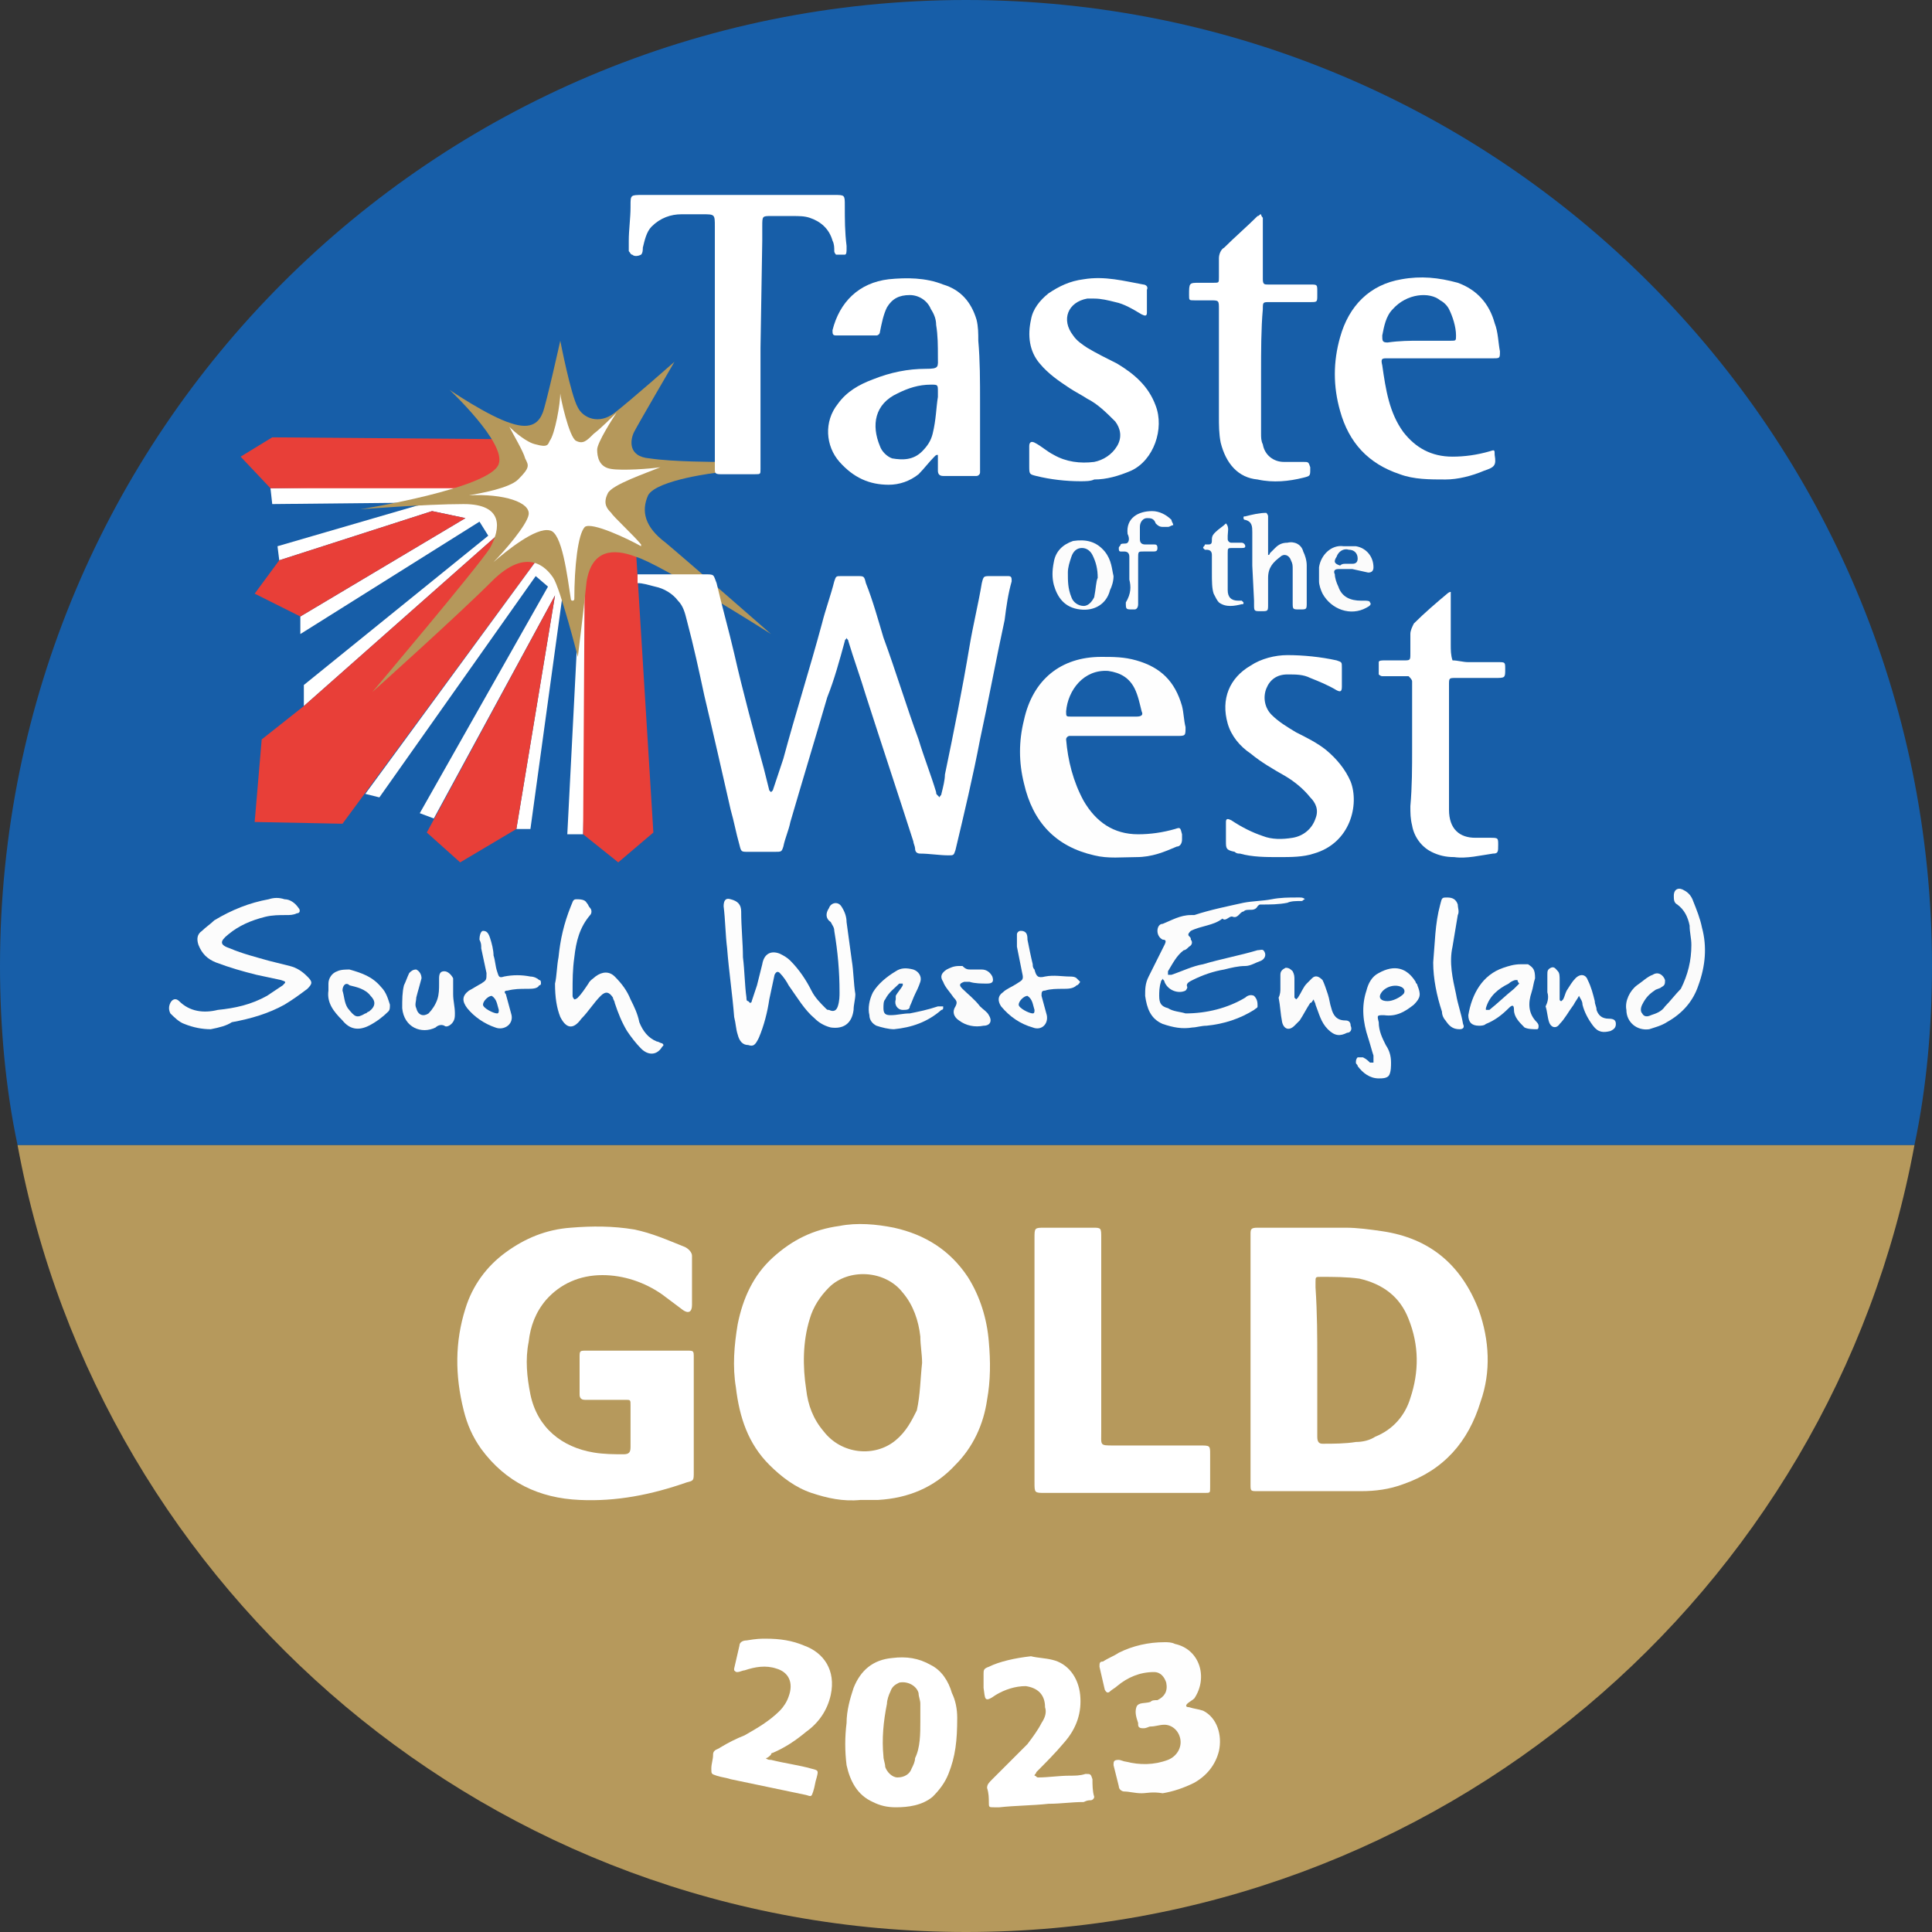 <?xml version="1.0" encoding="UTF-8"?> <!-- Generator: Adobe Illustrator 22.0.1, SVG Export Plug-In . SVG Version: 6.00 Build 0) --> <svg xmlns="http://www.w3.org/2000/svg" xmlns:xlink="http://www.w3.org/1999/xlink" version="1.1" id="_x38_7e8a743-e099-4177-9aa7-e1ca0d13a013" x="0px" y="0px" viewBox="0 0 110 110" style="enable-background:new 0 0 110 110;" xml:space="preserve"><rect x="0" y="0" width="110" height="110" fill="#333333" stroke="none"/> <style type="text/css"> .st0{fill:#175EA8;} .st1{fill:#B6995C;} .st2{fill:#FFFFFF;} .st3{fill:#E83F38;} .st4{fill:#B5985B;} .st5{fill:#FEFEFE;} .st6{fill:#FDFDFD;} .st7{fill:#FCFCFC;} .st8{fill:#FBFBFB;} </style> <title>TOTW_Gold_2023</title> <g> <path class="st0" d="M110,55c0-30.4-24.6-55-55-55S0,24.6,0,55c0,3.4,0.3,6.9,1,10.2H109C109.7,61.9,110,58.4,110,55z"></path> <path class="st1" d="M109,65.2H1C5.7,90.7,28.1,110,55,110S104.3,90.7,109,65.2z"></path> <polygon class="st2" points="15.4,27.8 15.5,28.7 25.3,28.6 27.4,27.6 "></polygon> <polygon class="st3" points="28,25 15.5,24.9 13.7,26 15.4,27.8 27.3,27.8 29.2,26.7 28.7,25.3 "></polygon> <polygon class="st2" points="23.7,28.8 15.8,31.1 15.9,31.9 24.6,29.1 26.5,29.5 17.1,35.1 17.1,36.1 27.3,29.7 27.8,30.5 17.3,39 17.3,40.2 28.5,30.3 28.2,28.6 26.1,28.4 "></polygon> <polygon class="st3" points="15.9,31.9 14.5,33.8 17.1,35.1 26.5,29.5 24.6,29.1 "></polygon> <polygon class="st3" points="28.5,30.3 17.3,40.2 14.9,42.1 14.5,46.8 19.5,46.9 30.7,31.7 "></polygon> <polygon class="st2" points="20.8,45.2 21.6,45.4 30.5,32.8 31.2,33.4 23.9,46.3 24.7,46.6 31.6,33.9 29.4,47.2 30.2,47.2 32,34.1 32.9,35.8 32.3,47.5 33.2,47.5 33.6,31.7 30.7,31.7 "></polygon> <polygon class="st3" points="31.6,33.9 24.3,47.4 26.2,49.1 29.4,47.2 "></polygon> <polygon class="st3" points="33.2,47.5 35.2,49.1 37.2,47.4 36.2,31.2 33.3,31 "></polygon> <path class="st4" d="M25.6,22.2c0,0,2.2,1.5,3.5,1.9c1.2,0.4,1.6-0.1,1.8-0.6c0.2-0.5,1-4.1,1-4.1s0.6,3.1,1,3.8 c0.3,0.6,1.2,1,2.1,0.3c0.9-0.7,3.4-2.9,3.4-2.9s-2.1,3.6-2.3,4c-0.2,0.4-0.4,1.4,0.9,1.5c1.3,0.2,3.9,0.2,3.9,0.2l0,0.6 c0,0-3.5,0.4-4,1.3c-0.4,0.9-0.2,1.8,1,2.7c1.2,1,6,5.2,6,5.2s-6.3-4-7.7-4.4c-1.3-0.5-2.5-0.4-2.8,1.4c-0.2,1.9-0.5,4.3-0.5,4.3 s-1-3.9-1.4-4.5S30,31.1,28,33.1s-6.8,6.3-6.8,6.3s6-7.1,6.7-8.2c0.6-1.1,0.8-2.5-1.5-2.5c-2.2,0-5.9,0.3-5.9,0.3s7.5-1.2,7.9-2.6 C28.8,25.2,25.6,22.2,25.6,22.2z"></path> <path class="st2" d="M31.9,22.4L31.9,22.4c0,0.2,0.5,2.5,0.9,2.7c0.4,0.2,0.6,0,1-0.4c0.4-0.3,1.1-1,1.3-1.2c0,0,0,0,0,0 c0,0,0,0,0,0c-0.2,0.3-1.1,1.7-1.1,2.1c0,0.4,0.1,1,0.8,1.1c0.6,0.1,2.2,0,2.8-0.1c0,0,0,0,0,0s0,0,0,0c-0.7,0.3-2.8,1-3,1.5 c-0.3,0.6,0,0.9,0.2,1.1c0.1,0.2,1.3,1.3,1.7,1.8c0,0,0,0,0,0.1c0,0,0,0,0,0c-0.7-0.4-2.8-1.4-3.2-1.1c-0.4,0.4-0.6,2.3-0.6,4.1 c0,0,0,0.1-0.1,0.1c0,0-0.1,0-0.1-0.1c-0.2-1.3-0.5-3.8-1.2-3.9c-0.8-0.2-2.5,1.2-3.2,1.8c0,0,0,0,0,0s0,0,0,0 c0.6-0.6,1.9-2.1,2-2.7c0.1-0.7-1.4-1.2-3.4-1.1c0,0,0,0,0,0c0,0,0,0,0,0c0.6-0.1,2.3-0.4,2.8-0.9c0.7-0.7,0.6-0.8,0.4-1.2 c-0.1-0.4-0.7-1.4-0.9-1.8c0,0,0,0,0,0c0,0,0,0,0,0c0.3,0.3,1,0.9,1.5,1c0.7,0.2,0.7,0,0.8-0.2C31.6,24.7,31.9,23,31.9,22.4z"></path> <path class="st2" d="M71.2,77.5v-6.9c0-0.1,0-0.2,0-0.3c0-0.3,0-0.4,0.4-0.4c1.7,0,3.4,0,5,0c0.7,0,1.4,0.1,2.1,0.2 c2.7,0.4,4.5,1.9,5.5,4.5c0.6,1.7,0.7,3.5,0.1,5.2c-0.7,2.3-2.1,3.9-4.4,4.7c-0.8,0.3-1.6,0.4-2.4,0.4c-2,0-3.9,0-5.9,0 c-0.4,0-0.4,0-0.4-0.4c0-0.1,0-0.2,0-0.3V77.5z M75,77.5L75,77.5c0,0.8,0,1.6,0,2.3c0,0.7,0,1.3,0,2c0,0.3,0.1,0.4,0.3,0.4 c0.6,0,1.3,0,1.9-0.1c0.4,0,0.8-0.1,1.1-0.3c1-0.4,1.7-1.2,2-2.2c0.5-1.5,0.5-3-0.1-4.5c-0.5-1.3-1.5-2-2.8-2.3 c-0.7-0.1-1.5-0.1-2.2-0.1c-0.3,0-0.3,0-0.3,0.3c0,0.1,0,0.2,0,0.3C75,74.8,75,76.1,75,77.5z"></path> <path class="st2" d="M49,85.4c-1,0.1-1.9-0.1-2.8-0.4c-0.9-0.3-1.7-0.9-2.4-1.6c-1.2-1.2-1.7-2.7-1.9-4.4c-0.2-1.2-0.1-2.4,0.1-3.6 c0.3-1.5,0.9-2.8,2-3.8c1.1-1,2.3-1.6,3.8-1.8c1-0.2,2.1-0.1,3.1,0.1c1.8,0.4,3.2,1.3,4.2,2.8c0.7,1.1,1.1,2.4,1.2,3.7 c0.1,1.1,0.1,2.2-0.1,3.3c-0.2,1.4-0.8,2.7-1.8,3.7c-1.2,1.3-2.7,1.9-4.4,2C49.6,85.4,49.3,85.4,49,85.4z M52.5,77.6 c0-0.5-0.1-1-0.1-1.5c-0.1-0.9-0.4-1.8-1-2.5c-1-1.3-3.1-1.4-4.2-0.3c-0.5,0.5-0.9,1.1-1.1,1.8c-0.4,1.3-0.4,2.7-0.2,4 c0.1,0.9,0.4,1.7,1,2.4c1,1.3,2.9,1.5,4.1,0.5c0.6-0.5,0.9-1.1,1.2-1.7C52.4,79.4,52.4,78.5,52.5,77.6L52.5,77.6z"></path> <path class="st2" d="M39.5,80.6c0,1.1,0,2.2,0,3.2c0,0.5,0,0.5-0.4,0.6c-2,0.7-4,1.1-6.1,1c-2.3-0.1-4.2-1-5.6-2.9 c-0.5-0.7-0.8-1.4-1-2.2c-0.5-2-0.5-3.9,0.1-5.8c0.4-1.3,1.2-2.4,2.3-3.2c1.1-0.8,2.3-1.3,3.7-1.4c1.2-0.1,2.4-0.1,3.6,0.1 c1,0.2,1.9,0.6,2.9,1c0.2,0.1,0.4,0.3,0.4,0.5c0,0.9,0,1.8,0,2.8c0,0.4-0.2,0.5-0.5,0.3c-0.4-0.3-0.8-0.6-1.2-0.9 c-1-0.7-2.2-1.1-3.4-1.1c-1.3,0-2.4,0.5-3.2,1.4c-0.6,0.7-0.9,1.5-1,2.4c-0.2,1-0.1,2,0.1,3c0.4,1.9,1.8,3,3.6,3.3 c0.6,0.1,1.2,0.1,1.7,0.1c0.3,0,0.4-0.1,0.4-0.4c0-0.8,0-1.6,0-2.4c0-0.3,0-0.3-0.3-0.3c-0.6,0-1.3,0-1.9,0c-0.1,0-0.2,0-0.4,0 c-0.2,0-0.3-0.1-0.3-0.3c0-0.1,0-0.3,0-0.4c0-0.6,0-1.2,0-1.7c0-0.4,0-0.4,0.4-0.4c0.3,0,0.6,0,0.9,0h4.5c0.1,0,0.2,0,0.3,0 c0.4,0,0.4,0,0.4,0.4C39.5,78.4,39.5,79.5,39.5,80.6z"></path> <path class="st2" d="M36.3,33.2c0-0.1,0-0.1,0-0.2c0-0.2,0-0.3,0-0.3c0.1,0,0.6,0,0.6,0h3.2c0.6,0,0.5,0,0.7,0.5 c0.3,1.3,0.7,2.7,1,4c0.5,2.2,1.1,4.4,1.7,6.6c0.1,0.4,0.2,0.8,0.3,1.2c0,0,0.1,0.1,0.1,0.1c0,0,0.1-0.1,0.1-0.1 c0.2-0.6,0.4-1.2,0.6-1.8c0.7-2.6,1.5-5.1,2.2-7.7c0.2-0.8,0.5-1.6,0.7-2.4c0.1-0.3,0.1-0.3,0.4-0.3c0.3,0,0.6,0,0.9,0 c0.4,0,0.4,0,0.5,0.4c0.4,1,0.7,2.1,1,3.1c0.7,1.9,1.3,3.9,2,5.8c0.3,1,0.7,2,1,3c0,0.1,0,0.1,0.1,0.2c0,0,0.1,0.1,0.1,0.1 c0-0.1,0.1-0.1,0.1-0.2c0.1-0.4,0.2-0.8,0.2-1.1c0.5-2.4,1-4.9,1.4-7.3c0.2-1.2,0.5-2.4,0.7-3.6c0.1-0.4,0.1-0.4,0.5-0.4 c0.3,0,0.7,0,1,0c0.2,0,0.2,0.1,0.2,0.3c-0.2,0.7-0.3,1.4-0.4,2.2c-0.5,2.3-0.9,4.5-1.4,6.8c-0.4,2.1-0.9,4.2-1.4,6.3 c-0.1,0.3-0.1,0.3-0.4,0.3c-0.5,0-1.1-0.1-1.6-0.1c-0.2,0-0.3-0.1-0.3-0.3c0-0.1-0.1-0.3-0.1-0.4c-0.9-2.8-1.8-5.5-2.7-8.3 c-0.3-1-0.7-2.1-1-3.1c0-0.1-0.1-0.1-0.1-0.2c0,0.1-0.1,0.1-0.1,0.2c-0.3,1.1-0.6,2.2-1,3.2c-0.7,2.4-1.4,4.7-2.1,7.1 c-0.1,0.5-0.3,0.9-0.4,1.4c-0.1,0.3-0.1,0.3-0.5,0.3c-0.5,0-1,0-1.5,0c-0.4,0-0.4,0-0.5-0.4c-0.2-0.7-0.3-1.3-0.5-2 c-0.5-2.2-1-4.4-1.5-6.5c-0.3-1.4-0.6-2.8-1-4.3c-0.1-0.4-0.2-0.8-0.5-1.1c-0.3-0.4-0.8-0.7-1.3-0.8C36.9,33.3,36.6,33.2,36.3,33.2 L36.3,33.2z"></path> <path class="st2" d="M58.9,77.5c0-2.3,0-4.6,0-7c0-0.6,0-0.6,0.6-0.6c0.9,0,1.7,0,2.6,0h0.1c0.5,0,0.5,0,0.5,0.6v0.3 c0,3.6,0,7.1,0,10.7c0,0.8-0.1,0.8,0.7,0.8c1.6,0,3.3,0,4.9,0c0.6,0,0.6,0,0.6,0.5c0,0.6,0,1.3,0,1.9c0,0.3,0,0.3-0.3,0.3 c-0.1,0-0.2,0-0.3,0h-8.8c-0.6,0-0.6,0-0.6-0.6V77.5z"></path> <path class="st2" d="M43.3,19.8c0,1.9,0,3.8,0,5.7c0,0.4,0,0.8,0,1.2c0,0.3,0,0.3-0.3,0.3c-0.7,0-1.3,0-2,0c-0.3,0-0.3-0.1-0.3-0.3 c0-0.2,0-0.3,0-0.5c0-4.4,0-8.9,0-13.3c0-0.7,0-0.7-0.7-0.7c-0.4,0-0.8,0-1.2,0c-0.6,0-1.2,0.2-1.7,0.7c-0.3,0.3-0.4,0.8-0.5,1.2 c0,0.1,0,0.3-0.1,0.4c-0.2,0.1-0.4,0.1-0.5,0c-0.1,0-0.1-0.1-0.2-0.2c0-0.2,0-0.4,0-0.6c0-0.6,0.1-1.3,0.1-1.9c0,0,0-0.1,0-0.1 c0-0.6,0-0.6,0.7-0.6h10.9c0.6,0,0.6,0,0.6,0.6c0,0.8,0,1.5,0.1,2.3c0,0.1,0,0.2,0,0.2c0,0.1,0,0.3-0.1,0.3c-0.2,0-0.3,0-0.5,0 c0,0-0.1-0.1-0.1-0.2c0-0.2,0-0.4-0.1-0.6c-0.2-0.7-0.7-1.1-1.3-1.3c-0.3-0.1-0.6-0.1-1-0.1c-0.4,0-0.8,0-1.2,0 c-0.5,0-0.5,0-0.5,0.6c0,0.3,0,0.5,0,0.8L43.3,19.8L43.3,19.8z"></path> <path class="st2" d="M55.8,22.9v3.6c0,0.1,0,0.3,0,0.4c0,0.1-0.1,0.2-0.2,0.2c0,0,0,0,0,0c-0.6,0-1.3,0-1.9,0 c-0.2,0-0.3-0.1-0.3-0.3c0-0.3,0-0.5,0-0.8c0,0,0-0.1,0-0.1c-0.1,0-0.1,0-0.2,0.1c-0.3,0.3-0.6,0.7-0.9,1c-0.5,0.4-1.1,0.6-1.7,0.6 c-1.1,0-2-0.4-2.8-1.3c-0.8-0.9-0.9-2.3-0.1-3.3c0.5-0.7,1.2-1.1,2-1.4c1-0.4,2-0.6,3-0.6c0.8,0,0.7-0.1,0.7-0.7 c0-0.6,0-1.2-0.1-1.8c0-0.3-0.1-0.6-0.3-0.9c-0.2-0.5-0.7-0.8-1.2-0.8c-0.6,0-1,0.2-1.3,0.7c-0.2,0.4-0.3,0.9-0.4,1.4 c0,0.1-0.1,0.2-0.2,0.2c0,0,0,0,0,0c-0.8,0-1.6,0-2.3,0c-0.2,0-0.2-0.1-0.2-0.3c0.4-1.6,1.5-2.7,3.2-2.9c1-0.1,2.1-0.1,3.1,0.3 c1,0.3,1.6,1,1.9,2c0.1,0.4,0.1,0.8,0.1,1.2C55.8,20.5,55.8,21.7,55.8,22.9L55.8,22.9z M53.4,22.6C53.4,22.6,53.4,22.6,53.4,22.6 c0-0.1,0-0.2,0-0.3c0-0.4,0-0.4-0.4-0.4c-0.7,0-1.3,0.2-1.9,0.5c-1.3,0.6-1.5,1.8-1,3c0.1,0.3,0.4,0.6,0.7,0.7 c0.6,0.1,1.2,0.1,1.7-0.4c0.3-0.3,0.5-0.6,0.6-1C53.3,23.9,53.3,23.2,53.4,22.6L53.4,22.6z"></path> <path class="st2" d="M82,20.4c-1,0-2,0-3,0c-0.3,0-0.4,0-0.3,0.4c0.2,1.4,0.4,2.7,1.2,3.8c0.7,0.9,1.6,1.4,2.8,1.4 c0.7,0,1.4-0.1,2.1-0.3c0.3-0.1,0.3-0.1,0.3,0.2c0.1,0.6,0,0.7-0.6,0.9c-0.7,0.3-1.5,0.5-2.2,0.5c-0.9,0-1.8,0-2.6-0.3 c-1.8-0.6-2.9-1.8-3.4-3.6c-0.4-1.4-0.4-2.8,0-4.2c0.5-1.8,1.7-3,3.5-3.3c1.1-0.2,2.1-0.1,3.2,0.2c1.1,0.4,1.8,1.2,2.1,2.3 c0.2,0.5,0.2,1.1,0.3,1.6c0,0.4,0,0.4-0.4,0.4c-0.8,0-1.5,0-2.3,0L82,20.4L82,20.4z M80.8,19.4L80.8,19.4c0.6,0,1.2,0,1.8,0 c0.3,0,0.3,0,0.3-0.3c0-0.5-0.2-1.1-0.4-1.5c-0.1-0.2-0.3-0.4-0.5-0.5c-0.6-0.5-1.9-0.4-2.7,0.5c-0.4,0.4-0.5,1-0.6,1.5 c0,0.3,0,0.4,0.3,0.4C79.7,19.4,80.3,19.4,80.8,19.4z"></path> <path class="st5" d="M64,41.9h-2.8c-0.1,0-0.2,0-0.3,0c-0.1,0-0.2,0.1-0.2,0.2c0.1,1.2,0.4,2.4,1,3.5c0.7,1.2,1.7,1.9,3.1,1.9 c0.7,0,1.4-0.1,2.1-0.3c0.3-0.1,0.3-0.1,0.4,0.3c0,0.1,0,0.2,0,0.3c0,0.2-0.1,0.4-0.3,0.4c-0.7,0.3-1.4,0.6-2.3,0.6 c-0.8,0-1.6,0.1-2.4-0.1c-2.2-0.5-3.5-1.9-4-4.1c-0.3-1.2-0.3-2.4,0-3.6c0.5-2.3,2.1-3.6,4.4-3.6c0.7,0,1.3,0,2,0.2 c1.4,0.4,2.2,1.2,2.6,2.6c0.1,0.4,0.1,0.8,0.2,1.2c0,0.5,0,0.5-0.5,0.5C65.9,41.9,65,41.9,64,41.9z M62.9,40.8L62.9,40.8 c0.6,0,1.2,0,1.8,0c0.3,0,0.4-0.1,0.3-0.3c-0.1-0.4-0.2-0.9-0.4-1.3c-0.3-0.6-0.8-0.9-1.5-1c-1.4-0.1-2.3,1.1-2.4,2.3 c0,0.3,0,0.3,0.3,0.3C61.7,40.8,62.3,40.8,62.9,40.8z"></path> <path class="st2" d="M71.8,21.2c0,1.2,0,2.3,0,3.5c0,0.2,0,0.4,0.1,0.6c0.1,0.6,0.6,1,1.2,1c0.4,0,0.7,0,1.1,0c0.3,0,0.3,0,0.4,0.3 c0,0,0,0.1,0,0.1c0,0.4,0,0.4-0.4,0.5c-0.8,0.2-1.7,0.3-2.6,0.1c-1.1-0.1-1.8-0.9-2.1-2.1c-0.1-0.5-0.1-1-0.1-1.5c0-2,0-4,0-6.1 c0-0.5,0-0.5-0.5-0.5c-0.3,0-0.6,0-0.9,0c-0.3,0-0.3,0-0.3-0.3c0-0.7,0-0.7,0.6-0.7c0.3,0,0.6,0,0.8,0c0.3,0,0.3,0,0.3-0.3 c0-0.4,0-0.8,0-1.1c0-0.2,0.1-0.5,0.3-0.6c0.6-0.6,1.3-1.2,1.9-1.8c0.1,0,0.1-0.1,0.2-0.1c0,0.1,0.1,0.2,0.1,0.2c0,0.9,0,1.8,0,2.8 c0,0.2,0,0.4,0,0.7s0.1,0.3,0.3,0.3c0.8,0,1.6,0,2.4,0c0.4,0,0.4,0,0.4,0.4c0,0.1,0,0.1,0,0.2c0,0.4,0,0.4-0.4,0.4 c-0.8,0-1.5,0-2.3,0c-0.4,0-0.4,0-0.4,0.4C71.8,18.7,71.8,20,71.8,21.2z"></path> <path class="st2" d="M61.5,27.4c-0.8,0-1.7-0.1-2.5-0.3c-0.4-0.1-0.4-0.1-0.4-0.6c0-0.4,0-0.8,0-1.1c0-0.2,0.1-0.3,0.3-0.2 c0.4,0.2,0.7,0.5,1.1,0.7c0.7,0.4,1.5,0.5,2.3,0.4c0.5-0.1,1-0.4,1.3-0.9c0.3-0.5,0.2-1-0.1-1.4c-0.5-0.5-1-1-1.6-1.3 c-0.3-0.2-0.7-0.4-1-0.6c-0.6-0.4-1.2-0.8-1.7-1.4c-0.6-0.7-0.7-1.6-0.5-2.5c0.1-0.6,0.5-1.1,1-1.5c0.6-0.4,1.2-0.7,2-0.8 c1.2-0.2,2.3,0.1,3.4,0.3c0.1,0,0.3,0.1,0.2,0.3c0,0,0,0,0,0c0,0.4,0,0.8,0,1.3c0,0.2-0.1,0.2-0.3,0.1c-0.5-0.3-1-0.6-1.5-0.7 c-0.4-0.1-0.8-0.2-1.2-0.2c-0.1,0-0.3,0-0.4,0c-1.1,0.2-1.5,1.2-0.8,2.1c0.2,0.3,0.5,0.5,0.8,0.7c0.5,0.3,1.1,0.6,1.7,0.9 c1,0.6,1.8,1.3,2.2,2.4c0.5,1.3-0.1,3.1-1.4,3.7c-0.7,0.3-1.4,0.5-2.1,0.5C62.1,27.4,61.8,27.4,61.5,27.4z"></path> <path class="st2" d="M72.8,48.8c-0.7,0-1.5,0-2.2-0.2c-0.1,0-0.2,0-0.3-0.1c-0.5-0.1-0.5-0.2-0.5-0.6c0-0.4,0-0.8,0-1.1 c0-0.2,0.1-0.2,0.3-0.1c0.6,0.4,1.2,0.7,1.8,0.9c0.5,0.2,1.1,0.2,1.7,0.1c0.6-0.1,1.1-0.5,1.3-1.1c0.2-0.5,0-0.9-0.3-1.2 c-0.4-0.5-0.9-0.9-1.4-1.2c-0.7-0.4-1.4-0.8-2-1.3c-0.6-0.4-1.1-1-1.3-1.7c-0.4-1.4,0.1-2.6,1.3-3.3c0.6-0.4,1.4-0.6,2.1-0.6 c0.9,0,1.9,0.1,2.8,0.3c0.3,0.1,0.3,0.1,0.3,0.4c0,0.4,0,0.7,0,1.1c0,0.3-0.1,0.3-0.3,0.2c-0.5-0.3-1-0.5-1.5-0.7 c-0.4-0.2-0.8-0.2-1.3-0.2c-0.6,0-1,0.3-1.2,0.8c-0.2,0.5-0.1,1.1,0.3,1.5c0.4,0.4,0.9,0.7,1.4,1c0.6,0.3,1.2,0.6,1.7,1 c0.6,0.5,1.1,1.1,1.4,1.8c0.5,1.3,0,3.5-2.1,4.1C74.2,48.8,73.5,48.8,72.8,48.8z"></path> <path class="st2" d="M80.4,42.6c0-1.2,0-2.3,0-3.5c0-0.1,0-0.2,0-0.3c0-0.1-0.1-0.2-0.2-0.3c0,0-0.1,0-0.1,0c-0.4,0-0.7,0-1.1,0 c-0.1,0-0.2,0-0.3,0c-0.1,0-0.2-0.1-0.2-0.1c0-0.2,0-0.4,0-0.7c0-0.1,0.2-0.1,0.3-0.1c0.4,0,0.8,0,1.1,0c0.4,0,0.4,0,0.4-0.4 c0-0.4,0-0.8,0-1.1c0-0.2,0.1-0.4,0.2-0.6c0.6-0.6,1.3-1.2,1.9-1.7c0,0,0.1-0.1,0.2-0.1c0,0.1,0,0.1,0,0.2c0,0.9,0,1.8,0,2.8 c0,0.3,0,0.6,0.1,0.9c0.3,0,0.6,0.1,0.9,0.1c0.6,0,1.1,0,1.7,0c0.4,0,0.4,0,0.4,0.4c0,0.5,0,0.5-0.6,0.5c-0.7,0-1.4,0-2.2,0 c-0.4,0-0.4,0-0.4,0.4c0,2.4,0,4.8,0,7.1c0,1.1,0.6,1.6,1.5,1.6c0.3,0,0.6,0,0.8,0c0.5,0,0.5,0,0.5,0.4c0,0.4,0,0.5-0.3,0.5 c-0.7,0.1-1.5,0.3-2.2,0.2c-0.5,0-0.9-0.1-1.3-0.3c-0.6-0.3-1-0.9-1.1-1.5c-0.1-0.4-0.1-0.7-0.1-1.1C80.4,44.8,80.4,43.7,80.4,42.6 z"></path> <path class="st2" d="M54.5,97.8c0,1.3-0.1,2.2-0.5,3.2c-0.2,0.5-0.5,0.9-0.9,1.3c-0.6,0.5-1.4,0.6-2.1,0.6c-0.5,0-0.9-0.1-1.3-0.3 c-0.9-0.4-1.3-1.2-1.5-2.1c-0.1-0.8-0.1-1.6,0-2.4c0-0.7,0.2-1.4,0.4-2c0.4-1,1.1-1.6,2.2-1.7c0.8-0.1,1.5,0,2.2,0.4 c0.6,0.3,1,0.9,1.2,1.6C54.4,96.8,54.5,97.3,54.5,97.8z M52.4,98c0-0.3,0-0.7,0-1c0-0.2-0.1-0.4-0.1-0.6c-0.1-0.4-0.6-0.7-1.1-0.6 c-0.2,0.1-0.4,0.2-0.5,0.5c-0.1,0.2-0.2,0.5-0.2,0.7c-0.2,1-0.3,2-0.2,3c0,0.2,0.1,0.4,0.1,0.6c0.1,0.3,0.4,0.6,0.7,0.6 c0.4,0,0.7-0.2,0.8-0.5c0.1-0.2,0.2-0.4,0.2-0.6C52.4,99.5,52.4,98.7,52.4,98L52.4,98z"></path> <path class="st5" d="M65,102.1c-0.4,0-0.7-0.1-1-0.1c-0.1,0-0.3-0.1-0.3-0.3c-0.1-0.4-0.2-0.8-0.3-1.2c0-0.2,0-0.3,0.3-0.3 c0.1,0,0.3,0.1,0.4,0.1c0.8,0.2,1.6,0.2,2.4-0.1c0.5-0.2,0.8-0.7,0.7-1.2c-0.1-0.5-0.5-0.8-0.9-0.8c-0.3,0-0.5,0.1-0.8,0.1 c-0.1,0-0.2,0.1-0.4,0.1c-0.1,0-0.3,0-0.3-0.2c0,0,0,0,0,0c0,0,0-0.1,0-0.1c-0.1-0.3-0.2-0.6-0.1-0.9c0.1-0.3,0.5-0.2,0.8-0.3 c0.1-0.1,0.2-0.1,0.4-0.1c0.4-0.2,0.6-0.5,0.5-1c-0.1-0.3-0.3-0.6-0.7-0.6c-0.8,0-1.5,0.3-2.1,0.8c-0.1,0.1-0.3,0.2-0.4,0.3 c-0.1,0.1-0.2,0.1-0.3-0.1c-0.1-0.4-0.2-0.9-0.3-1.3c0-0.2,0-0.3,0.2-0.3c0.3-0.2,0.6-0.3,0.9-0.5c0.8-0.4,1.7-0.6,2.6-0.6 c0.2,0,0.4,0,0.6,0.1c1.4,0.3,1.9,1.9,1.1,3.1c-0.1,0.1-0.3,0.2-0.4,0.3s-0.1,0.2,0.1,0.2c0.3,0.1,0.5,0.1,0.8,0.2 c0.8,0.4,1.1,1.4,0.9,2.3c-0.2,0.8-0.7,1.4-1.4,1.8c-0.6,0.3-1.2,0.5-1.8,0.6C65.6,102,65.3,102.1,65,102.1z"></path> <path class="st2" d="M43.6,93.3c0.8,0,1.5,0.1,2.2,0.4c1.1,0.4,1.8,1.4,1.5,2.8c-0.2,0.9-0.7,1.6-1.4,2.1c-0.6,0.5-1.2,0.9-1.9,1.2 c0,0-0.1,0-0.1,0.1c-0.1,0.1-0.2,0.2-0.3,0.2c0.1,0.1,0.2,0.1,0.3,0.1c0.8,0.2,1.6,0.3,2.3,0.5c0.4,0.1,0.4,0.1,0.3,0.5 c-0.1,0.3-0.1,0.5-0.2,0.8c-0.1,0.3-0.1,0.3-0.4,0.2c-1.4-0.3-2.9-0.6-4.3-0.9c-0.3-0.1-0.5-0.1-0.8-0.2s-0.3-0.1-0.3-0.4 c0-0.3,0.1-0.5,0.1-0.8s0.3-0.3,0.4-0.4c0.5-0.3,0.9-0.5,1.4-0.7c0.7-0.4,1.4-0.8,2-1.4c0.2-0.2,0.4-0.5,0.5-0.8 c0.3-0.8,0-1.4-0.7-1.6c-0.6-0.2-1.2-0.1-1.8,0.1c-0.1,0-0.3,0.1-0.4,0.1c-0.1,0-0.1,0-0.2-0.1c0,0,0-0.1,0-0.1 c0.1-0.4,0.2-0.9,0.3-1.3c0-0.2,0.2-0.3,0.4-0.3C43.1,93.3,43.3,93.3,43.6,93.3z"></path> <path class="st2" d="M58.7,94.3c0.4,0.1,0.8,0.1,1.2,0.2c0.9,0.2,1.5,1,1.6,2c0.1,1-0.2,1.9-0.9,2.7c-0.5,0.6-1.1,1.2-1.6,1.7 c0,0.1-0.1,0.1-0.1,0.2c0.1,0,0.1,0.1,0.2,0.1c0.6,0,1.2-0.1,1.8-0.1c0.3,0,0.6,0,0.9-0.1c0.3,0,0.3,0,0.4,0.3c0,0.3,0,0.7,0.1,1 c0,0.1-0.1,0.2-0.2,0.2c0,0,0,0,0,0c-0.1,0-0.2,0-0.4,0.1c-0.7,0-1.3,0.1-2,0.1c-0.9,0.1-1.9,0.1-2.8,0.2c-0.1,0-0.2,0-0.3,0 c-0.3,0-0.3,0-0.3-0.3c0-0.2,0-0.5-0.1-0.8c0-0.2,0.1-0.3,0.3-0.5c0.7-0.7,1.3-1.3,2-2c0.3-0.4,0.6-0.8,0.8-1.2 c0.2-0.3,0.3-0.6,0.2-0.9c0-0.7-0.4-1.1-1.1-1.2c-0.6,0-1.2,0.2-1.7,0.5c-0.7,0.5-0.6,0.2-0.7-0.4c0-0.3,0-0.5,0-0.8 c0-0.2,0-0.3,0.3-0.4C56.9,94.6,57.8,94.4,58.7,94.3z"></path> <path class="st6" d="M48.7,56.6c0,0.3-0.1,0.6-0.1,0.9c-0.1,0.8-0.6,1.1-1.3,1c-0.4-0.1-0.7-0.3-0.9-0.5c-0.6-0.5-1-1.2-1.5-1.9 c-0.1-0.2-0.3-0.5-0.5-0.7c-0.1-0.1-0.2-0.1-0.3,0.1c-0.1,0.5-0.2,0.9-0.3,1.4c-0.1,0.7-0.3,1.5-0.6,2.2c-0.2,0.4-0.3,0.5-0.6,0.4 c-0.3,0-0.5-0.2-0.6-0.6c-0.1-0.3-0.1-0.6-0.2-1c-0.1-1.3-0.3-2.6-0.4-3.9c-0.1-0.8-0.1-1.6-0.2-2.4c0-0.3,0.1-0.5,0.4-0.4 c0.4,0.1,0.6,0.3,0.6,0.7c0,0.9,0.1,1.8,0.1,2.6c0.1,0.8,0.1,1.6,0.2,2.3c0,0.1,0,0.2,0.1,0.2c0,0,0,0,0.1,0.1c0,0,0.1,0,0.1-0.1 c0.1-0.3,0.2-0.6,0.3-0.9c0.1-0.4,0.2-0.8,0.3-1.2c0.1-0.6,0.5-0.8,1-0.6c0.2,0.1,0.4,0.2,0.6,0.4c0.5,0.5,0.9,1.1,1.2,1.7 c0.2,0.4,0.5,0.7,0.8,1c0.1,0.1,0.1,0.1,0.2,0.1c0.2,0.1,0.4,0.1,0.5-0.2c0.1-0.3,0.1-0.6,0.1-0.8c0-1.2-0.1-2.3-0.3-3.5 c0-0.2-0.1-0.3-0.2-0.5C47,52.3,47,52,47.2,51.7c0.1-0.3,0.5-0.4,0.7-0.1c0.2,0.3,0.3,0.6,0.3,0.9c0.1,0.7,0.2,1.5,0.3,2.2 C48.6,55.3,48.6,56,48.7,56.6L48.7,56.6z"></path> <path class="st7" d="M12,58.6c-0.5,0-1-0.1-1.5-0.3c-0.3-0.1-0.6-0.4-0.8-0.6c-0.1-0.2-0.1-0.4,0-0.6c0.1-0.2,0.3-0.3,0.5-0.1 c0.6,0.6,1.4,0.7,2.2,0.5c1-0.1,1.9-0.3,2.8-0.8c0.3-0.2,0.6-0.4,0.9-0.6c0.2-0.2,0.2-0.2-0.1-0.3c-0.5-0.1-0.9-0.2-1.4-0.3 c-0.8-0.2-1.5-0.4-2.3-0.7c-0.5-0.2-0.8-0.5-1-1c-0.1-0.3-0.1-0.6,0.2-0.8c0.2-0.2,0.5-0.4,0.7-0.6c1-0.6,2-1,3.1-1.2 c0.3-0.1,0.6-0.1,0.9,0c0.3,0,0.6,0.2,0.8,0.5c0.1,0.1,0.1,0.3-0.1,0.3c-0.2,0.1-0.4,0.1-0.6,0.1c-0.4,0-0.8,0-1.2,0.1 c-0.8,0.2-1.5,0.5-2.1,1c-0.5,0.4-0.5,0.6,0.1,0.8c0.7,0.3,1.5,0.5,2.2,0.7c0.4,0.1,0.8,0.2,1.2,0.3c0.4,0.1,0.7,0.3,1,0.6 c0.3,0.3,0.3,0.4,0,0.7c-0.4,0.3-0.8,0.6-1.3,0.9c-0.9,0.5-1.9,0.8-3,1C12.9,58.4,12.5,58.5,12,58.6z"></path> <path class="st7" d="M67.5,57.7c1.2,0,2.4-0.3,3.4-0.9c0.1-0.1,0.3-0.2,0.5-0.1c0.2,0.2,0.2,0.4,0.2,0.6c0,0.1-0.1,0.1-0.2,0.2 c-0.8,0.5-1.7,0.8-2.7,0.9c-0.3,0-0.6,0.1-0.8,0.1c-0.6,0.1-1.1,0-1.7-0.2c-0.7-0.3-0.9-0.9-1-1.6c0-0.4,0-0.7,0.2-1.1 c0.3-0.6,0.6-1.2,0.9-1.8c0.1-0.2,0.1-0.3-0.1-0.3c-0.2-0.1-0.3-0.3-0.3-0.5c0-0.2,0.1-0.4,0.3-0.4c0.5-0.2,1-0.5,1.6-0.5 c0.1,0,0.1,0,0.2,0c0.9-0.3,1.9-0.5,2.8-0.7c0.5-0.1,1.1-0.1,1.6-0.2c0.5-0.1,1-0.1,1.4-0.1c0.1,0,0.2,0,0.2,0c0.1,0,0.2,0,0.3,0.1 c-0.1,0-0.1,0.1-0.2,0.1c-0.3,0-0.6,0-0.8,0.1c-0.5,0.1-1,0.1-1.5,0.1c-0.1,0-0.1,0-0.2,0.1c-0.1,0.2-0.3,0.2-0.4,0.2 c-0.2,0-0.3,0-0.4,0.1c-0.2,0-0.3,0.4-0.6,0.3c-0.2-0.1-0.4,0.3-0.6,0.1c-0.5,0.4-1.2,0.4-1.8,0.7c-0.1,0.1-0.2,0.2-0.1,0.3 c0.1,0.1,0.1,0.1,0.1,0.2c0.1,0.1,0.1,0.3-0.1,0.4c-0.1,0.1-0.2,0.2-0.3,0.2c-0.4,0.3-0.6,0.7-0.9,1.2c0,0.1,0,0.1,0,0.2 c0.1,0,0.1,0,0.2,0c0.6-0.2,1.2-0.5,1.8-0.6c1-0.3,2.1-0.5,3.1-0.8c0.2,0,0.3-0.1,0.4,0.1c0.1,0.2,0,0.4-0.2,0.5 c-0.3,0.1-0.6,0.3-0.9,0.3c-0.4,0-0.8,0.1-1.2,0.2c-0.6,0.1-1.2,0.3-1.8,0.6c-0.2,0.1-0.4,0.2-0.3,0.4c0,0.1-0.1,0.2-0.1,0.2 c-0.4,0.2-1,0-1.2-0.5c0-0.1-0.1-0.1-0.1-0.2c0,0.1-0.1,0.1-0.1,0.2c-0.1,0.3-0.1,0.6-0.1,0.8c0,0.4,0.1,0.6,0.5,0.7 C66.8,57.6,67.2,57.6,67.5,57.7z"></path> <path class="st7" d="M31.6,56c0.1-0.4,0.1-1,0.2-1.5c0.1-1,0.3-1.9,0.7-2.9c0.1-0.2,0.1-0.4,0.3-0.4c0.2,0,0.5,0,0.6,0.2 c0.1,0.1,0.1,0.2,0.2,0.3c0.1,0.1,0.1,0.3,0,0.4c-0.6,0.7-0.8,1.5-0.9,2.4c-0.1,0.7-0.1,1.3-0.1,2c0,0.1,0,0.1,0,0.2 c0,0.1,0.1,0.2,0.1,0.2c0.1,0,0.2-0.1,0.2-0.1c0.2-0.2,0.4-0.5,0.6-0.8c0.1-0.2,0.3-0.3,0.4-0.4c0.4-0.3,0.8-0.3,1.1,0 c0.4,0.4,0.7,0.8,0.9,1.3c0.2,0.4,0.4,0.8,0.5,1.3c0.2,0.5,0.5,0.9,1,1.1c0.1,0,0.2,0.1,0.3,0.1c0.1,0.1,0.1,0.1,0,0.2 c-0.3,0.5-0.8,0.5-1.2,0.1c-0.3-0.3-0.6-0.7-0.8-1c-0.3-0.5-0.5-1-0.7-1.6c0-0.1-0.1-0.2-0.1-0.3c-0.2-0.3-0.4-0.4-0.7-0.1 c-0.4,0.4-0.7,0.9-1.1,1.3c-0.5,0.7-0.9,0.5-1.2-0.1C31.7,57.4,31.6,56.8,31.6,56z"></path> <path class="st8" d="M96.3,53.8c0-0.4-0.1-0.7-0.1-1.1c-0.1-0.5-0.3-0.9-0.7-1.2c-0.2-0.1-0.2-0.3-0.2-0.5c0-0.4,0.3-0.5,0.6-0.3 c0.2,0.1,0.4,0.3,0.5,0.6c0.2,0.5,0.4,1,0.5,1.5c0.3,1.1,0.2,2.2-0.2,3.3c-0.3,0.9-0.9,1.6-1.8,2.1c-0.3,0.2-0.7,0.3-1,0.4 c-0.7,0.1-1.3-0.4-1.3-1.1c-0.1-0.5,0.2-1.1,0.6-1.4c0.3-0.2,0.6-0.5,0.9-0.6c0.3-0.2,0.6,0,0.7,0.3c0,0.2,0,0.3-0.2,0.4 c-0.1,0.1-0.3,0.1-0.4,0.2c-0.3,0.2-0.5,0.4-0.7,0.8c-0.1,0.2-0.1,0.4,0,0.5c0.1,0.2,0.3,0.2,0.5,0.1c0.3-0.1,0.6-0.2,0.8-0.5 c0.3-0.3,0.6-0.7,0.9-1C96.1,55.5,96.3,54.7,96.3,53.8z"></path> <path class="st7" d="M78.5,61.4c-0.5,0-0.9-0.3-1.2-0.7c0-0.1-0.1-0.1-0.1-0.2c0-0.1,0-0.2,0.1-0.3c0.1,0,0.2,0,0.3,0 c0.2,0.1,0.3,0.2,0.4,0.3c0.1,0,0.1,0,0.2,0c0,0,0-0.1,0-0.1c0-0.1,0-0.2,0-0.3c-0.1-0.3-0.2-0.7-0.3-1c-0.3-0.9-0.4-1.8-0.1-2.7 c0.1-0.4,0.3-0.8,0.7-1c0.9-0.5,1.6-0.3,2.1,0.5c0,0.1,0.1,0.1,0.1,0.2c0.2,0.5,0.2,0.7-0.2,1.1c-0.5,0.4-1,0.7-1.7,0.6 c-0.4,0-0.4,0-0.3,0.4c0,0.5,0.2,0.9,0.4,1.3c0.2,0.3,0.3,0.6,0.3,1c0,0.2,0,0.5-0.1,0.7C79,61.4,78.7,61.4,78.5,61.4z M79,57 c0.3,0,0.7-0.2,0.9-0.4c0.1-0.1,0.1-0.3-0.1-0.4c-0.4-0.2-1,0-1.2,0.4C78.5,56.8,78.6,57,79,57z"></path> <path class="st7" d="M87.4,55.7c-0.1,0.3-0.1,0.5-0.2,0.8c-0.2,0.6-0.2,1.2,0.3,1.7c0.1,0.1,0.1,0.2,0.1,0.2c0,0.1,0,0.2-0.1,0.2 c-0.2,0-0.5,0-0.7-0.1c-0.3-0.3-0.6-0.6-0.6-1c0-0.3-0.1-0.3-0.3-0.1c-0.4,0.4-0.8,0.7-1.3,0.9c-0.1,0.1-0.3,0.1-0.4,0.1 c-0.4,0-0.6-0.2-0.6-0.6c0.2-1.2,0.8-2.3,2-2.7c0.3-0.1,0.6-0.2,1-0.2c0.1,0,0.3,0,0.4,0C87.3,55.1,87.4,55.2,87.4,55.7z M86.4,55.8c0,0-0.1,0-0.1,0c-0.1,0-0.3,0.1-0.4,0.2c-0.6,0.3-1.1,0.7-1.3,1.4c0,0,0,0.1,0,0.1c0.1,0,0.1,0,0.2,0 c0.5-0.4,0.9-0.8,1.4-1.2c0.1-0.1,0.2-0.2,0.3-0.3C86.4,55.9,86.4,55.8,86.4,55.8L86.4,55.8z"></path> <path class="st7" d="M71.3,32.2c0-0.6,0-1.3,0-1.9c0-0.3,0-0.6-0.4-0.7c-0.1,0-0.1-0.1-0.1-0.1c0-0.1,0-0.1,0.1-0.1 c0.4-0.1,0.8-0.2,1.2-0.2c0,0,0.1,0.1,0.1,0.2c0,0.3,0,0.6,0,0.9c0,0.4,0,0.8,0,1.2c0,0,0,0.1,0,0.1c0,0,0.1,0,0.1-0.1 c0.1-0.1,0.2-0.2,0.3-0.3c0.2-0.2,0.4-0.3,0.7-0.3c0.4-0.1,0.8,0.1,0.9,0.5c0.1,0.2,0.2,0.5,0.2,0.8c0,0.7,0,1.4,0,2.1 c0,0.4,0,0.4-0.4,0.4c-0.4,0-0.4,0-0.4-0.4c0-0.6,0-1.3,0-1.9c0-0.2,0-0.3-0.1-0.5c-0.1-0.3-0.4-0.4-0.6-0.2 c-0.4,0.3-0.7,0.6-0.7,1.2c0,0.5,0,1,0,1.5c0,0.4,0,0.4-0.4,0.4h0c-0.4,0-0.4,0-0.4-0.4c0-0.1,0-0.2,0-0.2L71.3,32.2z"></path> <path class="st8" d="M30,56.3c-0.4,0-0.7,0-1.1,0.1c-0.2,0-0.2,0.1-0.1,0.2c0.1,0.4,0.2,0.7,0.3,1.1c0.2,0.6-0.4,1-0.9,0.8 c-0.6-0.2-1.2-0.6-1.6-1.1c-0.3-0.4-0.3-0.7,0.1-1c0.2-0.1,0.5-0.3,0.7-0.4c0.3-0.2,0.3-0.2,0.3-0.6c-0.1-0.5-0.2-0.9-0.3-1.4 c0-0.2,0-0.3-0.1-0.5c0-0.3,0.1-0.5,0.2-0.5c0.2,0,0.3,0.1,0.4,0.4c0.1,0.3,0.2,0.7,0.2,1c0.1,0.3,0.1,0.6,0.2,0.9s0.1,0.4,0.4,0.3 c0.5-0.1,1-0.1,1.5,0c0.2,0,0.4,0.1,0.5,0.2c0.1,0,0.1,0.1,0.1,0.2c0,0.1-0.1,0.1-0.1,0.1C30.6,56.3,30.3,56.3,30,56.3L30,56.3z"></path> <path class="st7" d="M60.5,56.3c-0.3,0-0.7,0-1,0.1c-0.2,0-0.2,0.1-0.2,0.3c0.1,0.4,0.2,0.7,0.3,1.1c0.1,0.5-0.3,0.9-0.8,0.7 c-0.7-0.2-1.3-0.6-1.8-1.2c-0.2-0.3-0.2-0.6,0.1-0.8c0.2-0.2,0.5-0.3,0.8-0.5c0.3-0.2,0.4-0.2,0.3-0.6c-0.1-0.5-0.2-1-0.3-1.5 c0-0.2,0-0.5,0-0.7c0-0.1,0.1-0.2,0.2-0.2c0.1,0,0.2,0,0.3,0.1c0.1,0.1,0.1,0.3,0.1,0.4c0.1,0.5,0.2,1,0.3,1.4c0,0.1,0,0.2,0.1,0.3 c0.1,0.4,0.2,0.5,0.6,0.4c0.5-0.1,1,0,1.4,0c0.1,0,0.3,0,0.4,0.1c0.1,0.1,0.1,0.1,0.2,0.2c0,0-0.1,0.2-0.2,0.2 C61.1,56.3,60.8,56.3,60.5,56.3C60.5,56.3,60.5,56.3,60.5,56.3z"></path> <path class="st6" d="M81.6,54.8c0.1-1.1,0.1-2.2,0.4-3.3c0.1-0.4,0.1-0.4,0.4-0.4c0.3,0,0.5,0.1,0.6,0.4c0,0.2,0.1,0.4,0,0.6 c-0.1,0.6-0.2,1.2-0.3,1.8c-0.2,0.9,0,1.8,0.2,2.7c0.1,0.6,0.3,1.1,0.4,1.7c0.1,0.2,0,0.3-0.2,0.3c-0.4,0-0.6-0.2-0.8-0.5 c-0.1-0.1-0.2-0.3-0.2-0.5C81.8,56.7,81.6,55.7,81.6,54.8z"></path> <path class="st8" d="M50.9,58.6c-0.3,0-0.7-0.1-1-0.2c-0.2-0.1-0.4-0.3-0.4-0.6c-0.1-0.4,0-0.9,0.2-1.3c0.3-0.5,0.8-0.9,1.3-1.2 c0.3-0.2,0.6-0.2,1-0.1c0.3,0.1,0.5,0.4,0.4,0.7c-0.1,0.3-0.2,0.5-0.3,0.7c-0.1,0.2-0.2,0.5-0.3,0.7c0,0.2-0.2,0.2-0.4,0.2 c-0.3,0-0.5-0.3-0.4-0.6c0-0.1,0-0.1,0-0.2c0.1-0.2,0.3-0.4,0.4-0.6c0,0,0-0.1,0-0.1c-0.1,0-0.1,0-0.2,0c-0.3,0.3-0.6,0.5-0.8,0.9 c-0.1,0.1-0.1,0.3-0.1,0.5c0,0.3,0.1,0.4,0.4,0.4c0.4,0,0.7-0.1,1.1-0.1c0.5-0.1,1-0.2,1.6-0.4c0.1,0,0.1,0,0.2,0c0,0,0.1,0,0.1,0 c0,0,0,0.1,0,0.1c0,0.1-0.1,0.1-0.1,0.1C52.8,58.2,51.9,58.5,50.9,58.6z"></path> <path class="st8" d="M72.9,56.3c0-0.3,0-0.5,0-0.8c0-0.2,0.1-0.3,0.3-0.4c0.2,0,0.3,0.1,0.4,0.2c0.1,0.2,0.1,0.3,0.1,0.5 c0,0.3,0,0.7,0,1c0,0,0.1,0.1,0.1,0.1c0,0,0.1-0.1,0.1-0.1c0.2-0.3,0.3-0.6,0.5-0.8c0.1-0.1,0.2-0.2,0.3-0.3 c0.2-0.2,0.4-0.1,0.6,0.1c0.1,0.2,0.2,0.5,0.3,0.8c0.1,0.3,0.1,0.5,0.2,0.8c0.1,0.4,0.3,0.7,0.8,0.7c0.2,0,0.3,0.1,0.3,0.3 c0.1,0.2,0,0.4-0.2,0.4c-0.4,0.2-0.7,0.2-1.1-0.2c-0.4-0.4-0.5-0.9-0.7-1.4c0-0.1-0.1-0.2-0.1-0.3c-0.1,0.1-0.1,0.2-0.2,0.2 c-0.2,0.3-0.4,0.7-0.6,1c-0.1,0.1-0.2,0.2-0.3,0.3c-0.3,0.3-0.6,0.2-0.7-0.2c-0.1-0.5-0.1-0.9-0.2-1.4 C72.9,56.6,72.9,56.4,72.9,56.3L72.9,56.3z"></path> <path class="st7" d="M88.1,56.5c0-0.3,0-0.7,0-1c0-0.2,0-0.3,0.2-0.4c0.2-0.1,0.3,0.1,0.4,0.2c0.1,0.1,0.1,0.3,0.1,0.5 c0,0.4,0,0.7,0,1.1c0,0,0,0.1,0.1,0.1c0,0,0,0,0.1-0.1c0.1-0.2,0.1-0.3,0.2-0.5c0.2-0.3,0.3-0.5,0.5-0.7c0.3-0.3,0.6-0.2,0.7,0.1 c0.2,0.4,0.3,0.8,0.4,1.2c0,0.2,0.1,0.3,0.1,0.5c0.1,0.3,0.3,0.5,0.7,0.5c0.3,0,0.4,0.1,0.4,0.3c0,0.2-0.1,0.3-0.3,0.4 c-0.4,0.1-0.7,0.1-1-0.3c-0.3-0.4-0.5-0.8-0.6-1.2c0-0.2-0.1-0.3-0.2-0.5c-0.1,0.2-0.2,0.3-0.3,0.5c-0.3,0.4-0.5,0.8-0.8,1.1 c-0.2,0.3-0.5,0.2-0.6-0.1c-0.1-0.3-0.1-0.6-0.2-0.9C88.1,57.1,88.2,56.8,88.1,56.5L88.1,56.5z"></path> <path class="st8" d="M25.8,56.6c0,0.4,0.1,0.7,0.1,1.1c0,0.2,0,0.4-0.2,0.6c-0.1,0.1-0.3,0.2-0.4,0.1c-0.2-0.1-0.4,0-0.5,0.1 c-0.8,0.4-1.8,0-1.9-1.1c0-0.5,0-0.9,0.1-1.3c0.1-0.2,0.2-0.5,0.3-0.7c0.1-0.1,0.2-0.2,0.4-0.2c0.2,0.1,0.3,0.3,0.3,0.5 c-0.1,0.4-0.2,0.7-0.3,1.1c0,0.2-0.1,0.4,0,0.6c0.1,0.4,0.4,0.5,0.7,0.3c0.2-0.2,0.4-0.5,0.5-0.8c0.1-0.3,0.1-0.6,0.1-0.9 c0-0.1,0-0.2,0-0.3c0-0.3,0.1-0.4,0.3-0.4c0.2,0,0.4,0.2,0.5,0.4c0,0.1,0,0.2,0,0.3C25.8,56.2,25.8,56.4,25.8,56.6L25.8,56.6z"></path> <path class="st8" d="M18.7,56.4c0-0.1,0-0.3,0-0.4c0-0.3,0.2-0.6,0.5-0.7c0.2-0.1,0.5-0.1,0.7-0.1c0.7,0.2,1.3,0.4,1.8,1 c0.3,0.3,0.4,0.7,0.5,1c0,0.2,0,0.3-0.1,0.4c-0.3,0.3-0.7,0.6-1.1,0.8c-0.6,0.3-1.1,0.2-1.5-0.3C19,57.6,18.6,57.1,18.7,56.4z M19.5,56.4c0.1,0.3,0.1,0.7,0.3,1c0.4,0.5,0.5,0.6,1,0.3c0.1,0,0.1-0.1,0.2-0.1c0.4-0.3,0.4-0.6,0.1-0.9c-0.3-0.4-0.8-0.5-1.2-0.6 C19.7,55.9,19.5,56.1,19.5,56.4L19.5,56.4z"></path> <path class="st7" d="M63.4,32.8c0,0.3-0.1,0.6-0.2,0.8c-0.2,0.8-0.9,1.2-1.7,1.1c-0.9-0.1-1.3-0.7-1.5-1.4c-0.1-0.4-0.1-0.8,0-1.3 c0.1-0.6,0.5-1,1.1-1.2c0.7-0.1,1.3,0,1.8,0.6C63.3,31.9,63.3,32.4,63.4,32.8z M62.5,32.9c0-0.5-0.1-0.9-0.3-1.3 c-0.1-0.2-0.3-0.4-0.6-0.4c-0.3,0-0.5,0.2-0.6,0.5c-0.1,0.3-0.2,0.6-0.2,0.9c0,0.5,0,0.9,0.2,1.4c0.1,0.3,0.4,0.5,0.7,0.5 c0.3,0,0.5-0.3,0.6-0.5C62.4,33.5,62.4,33.1,62.5,32.9L62.5,32.9z"></path> <path class="st8" d="M77,32.4c-0.3,0-0.5,0-0.8,0c-0.2,0-0.3,0.1-0.2,0.3c0,0.2,0.1,0.5,0.2,0.7c0.2,0.6,0.7,0.8,1.3,0.8 c0.1,0,0.2,0,0.2,0c0.1,0,0.3,0,0.3,0.1c0.1,0.1,0,0.2-0.2,0.3c-0.9,0.5-2,0.1-2.5-0.8c-0.1-0.2-0.2-0.5-0.2-0.7c0-0.3,0-0.6,0-0.8 c0.1-0.7,0.7-1.3,1.4-1.2c0.2,0,0.4,0,0.7,0c0.6,0.1,1,0.6,1,1.2c0,0.2-0.1,0.3-0.3,0.3L77,32.4L77,32.4z M76.6,32.1L76.6,32.1 c0.1,0,0.3,0,0.4,0c0.2,0,0.3-0.1,0.3-0.3c0-0.3-0.2-0.5-0.5-0.5c-0.3-0.1-0.6,0.1-0.7,0.4c-0.2,0.3-0.1,0.4,0.2,0.5 C76.4,32.1,76.5,32.1,76.6,32.1z"></path> <path class="st6" d="M64.3,33c0-0.4,0-0.8,0-1.3c0-0.2-0.1-0.3-0.3-0.3c-0.1,0-0.1,0-0.2,0c-0.1,0-0.1-0.1-0.1-0.2 c0-0.1,0.1-0.1,0.1-0.2c0.1-0.1,0.3,0,0.4-0.1c0.1-0.1,0.1-0.3,0-0.5c-0.1-0.9,0.6-1.3,1.4-1.3c0.4,0,0.8,0.2,1.1,0.5 c0,0.1,0.1,0.2,0.1,0.3c-0.1,0-0.2,0.1-0.3,0.1c-0.1,0-0.2,0-0.3,0c-0.2,0-0.3-0.1-0.4-0.2c-0.1-0.3-0.3-0.3-0.5-0.3 c-0.2,0-0.4,0.2-0.4,0.5c0,0.2,0,0.4,0,0.7c0,0.2,0.1,0.3,0.3,0.3c0.2,0,0.3,0,0.5,0c0.1,0,0.2,0,0.2,0.2c0,0.2-0.1,0.2-0.3,0.2 c-0.2,0-0.3,0-0.5,0c-0.3,0-0.3,0-0.3,0.4c0,0.7,0,1.4,0,2.2c0,0.1,0,0.3,0,0.4c0,0.2-0.1,0.3-0.2,0.3c0,0-0.1,0-0.1,0 c-0.4,0-0.4,0-0.4-0.4C64.4,33.8,64.4,33.4,64.3,33L64.3,33z"></path> <path class="st8" d="M55.3,55.2c0.2,0,0.4,0,0.6,0c0.3,0,0.5,0.2,0.6,0.4c0.1,0.3,0,0.4-0.3,0.4c-0.3,0-0.7,0-1-0.1 c-0.1,0-0.2,0-0.3,0c-0.3,0.1-0.3,0.2-0.1,0.4c0.3,0.3,0.7,0.6,1,1c0.2,0.2,0.4,0.3,0.5,0.5c0.2,0.3,0.1,0.6-0.3,0.6 c-0.5,0.1-1,0-1.4-0.3c-0.3-0.2-0.4-0.5-0.2-0.8c0.1-0.2,0.1-0.3-0.1-0.5c-0.2-0.3-0.5-0.6-0.6-0.9c-0.2-0.3-0.1-0.5,0.2-0.7 c0.2-0.1,0.4-0.2,0.7-0.2c0.1,0,0.1,0,0.2,0C55,55.2,55.1,55.2,55.3,55.2L55.3,55.2z"></path> <path class="st7" d="M69,32.6c0-0.3,0-0.7,0-1c0-0.2-0.1-0.3-0.3-0.3c0,0-0.1,0-0.1,0c0,0-0.1-0.1-0.1-0.1c0-0.1,0.1-0.1,0.1-0.2 c0.1,0,0.1,0,0.2,0c0.2,0,0.2-0.1,0.2-0.3c0-0.2,0.1-0.3,0.2-0.4c0.2-0.2,0.4-0.3,0.6-0.5c0.2,0.2,0.1,0.5,0.1,0.7 c0,0.1,0,0.2,0,0.2c0,0.1,0.1,0.2,0.2,0.2c0,0,0,0,0,0c0.2,0,0.4,0,0.6,0c0.1,0,0.2,0.1,0.2,0.2c0,0.1-0.1,0.1-0.2,0.1 c-0.2,0-0.3,0-0.5,0c-0.3,0-0.3,0-0.3,0.3c0,0.7,0,1.4,0,2.1c0,0.4,0.2,0.6,0.6,0.6c0.1,0,0.2,0,0.2,0c0,0,0.1,0.1,0.1,0.1 c0,0.1,0,0.1-0.1,0.1c-0.4,0.1-0.9,0.2-1.3-0.1c-0.1-0.1-0.2-0.3-0.3-0.5C69,33.5,69,33.1,69,32.6L69,32.6z"></path> <path class="st0" d="M58.5,56.7c0.3,0.2,0.3,0.5,0.4,0.8c0,0.1,0,0.2-0.1,0.2c-0.2,0-0.8-0.3-0.8-0.5C58,57,58.3,56.7,58.5,56.7z"></path> <path class="st0" d="M28,56.7c0.3,0.2,0.3,0.5,0.4,0.8c0,0.1,0,0.2-0.1,0.2c-0.2,0-0.8-0.3-0.8-0.5C27.5,57,27.8,56.7,28,56.7z"></path> </g> </svg> 
